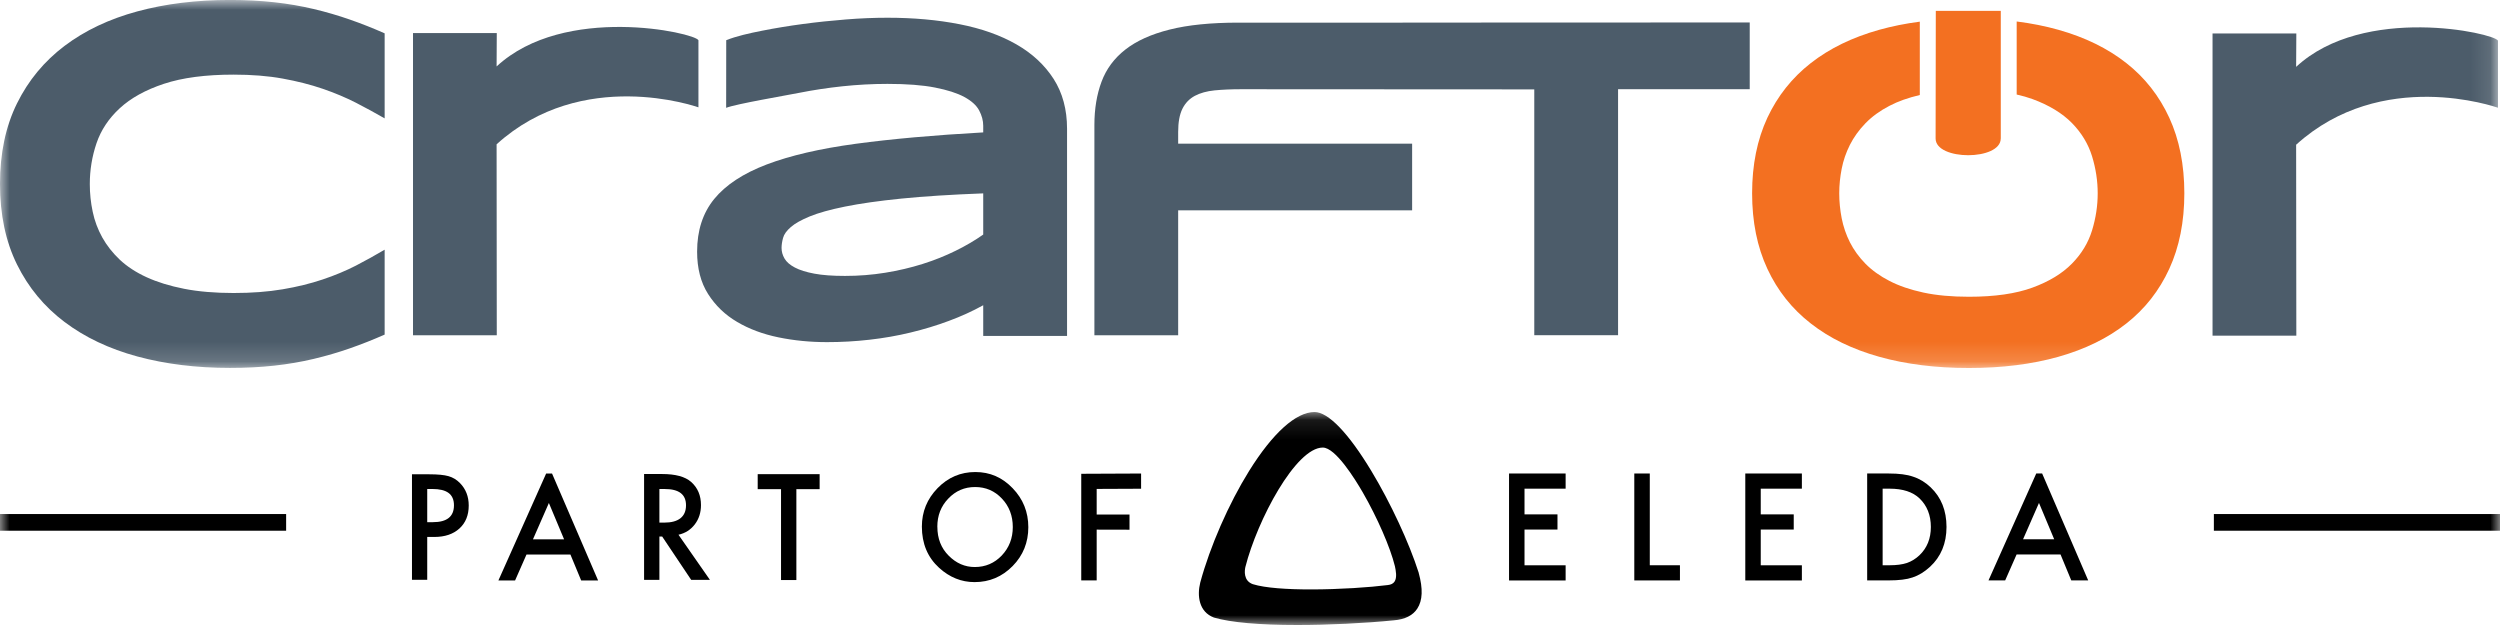 <svg width="128" height="32" viewBox="0 0 128 32" fill="none" xmlns="http://www.w3.org/2000/svg">
<g clip-path="url(#clip0_11201_1893)">
<mask id="mask0_11201_1893" style="mask-type:luminance" maskUnits="userSpaceOnUse" x="0" y="0" width="128" height="19">
<path d="M127.896 0H0V18.844H127.896V0Z" fill="white"/>
</mask>
<g mask="url(#mask0_11201_1893)">
<path d="M19.694 17.136V12.784C19.228 13.061 18.736 13.333 18.224 13.599C17.708 13.864 17.141 14.101 16.518 14.31C15.896 14.519 15.214 14.687 14.471 14.812C13.727 14.938 12.889 15.002 11.958 15.002C11.026 15.002 10.158 14.931 9.426 14.786C8.694 14.642 8.054 14.445 7.506 14.194C6.958 13.943 6.501 13.642 6.132 13.296C5.765 12.947 5.466 12.568 5.235 12.155C5.007 11.743 4.842 11.304 4.746 10.84C4.647 10.375 4.598 9.903 4.598 9.425C4.598 8.704 4.713 8.007 4.941 7.334C5.169 6.661 5.567 6.063 6.132 5.542C6.696 5.021 7.449 4.603 8.395 4.29C9.339 3.978 10.527 3.821 11.958 3.821C12.889 3.821 13.727 3.887 14.471 4.023C15.214 4.158 15.896 4.331 16.518 4.544C17.139 4.757 17.708 4.997 18.224 5.26C18.739 5.525 19.228 5.793 19.694 6.061V1.707C19.106 1.446 18.513 1.211 17.915 1.003C17.318 0.794 16.701 0.614 16.064 0.462C15.426 0.311 14.753 0.194 14.047 0.116C13.339 0.038 12.581 -0.002 11.772 -0.002C10.054 -0.002 8.475 0.192 7.033 0.583C5.591 0.974 4.348 1.562 3.306 2.349C2.264 3.136 1.452 4.117 0.871 5.293C0.289 6.471 0 7.846 0 9.418C0 10.989 0.289 12.364 0.871 13.542C1.452 14.72 2.264 15.701 3.306 16.486C4.348 17.271 5.591 17.861 7.033 18.252C8.475 18.643 10.056 18.837 11.772 18.837C12.581 18.837 13.339 18.799 14.047 18.721C14.755 18.643 15.426 18.527 16.064 18.375C16.701 18.224 17.318 18.043 17.915 17.835C18.513 17.626 19.104 17.392 19.694 17.131" fill="#4C5C6A"/>
<path d="M35.76 5.495V2.06C35.572 1.674 28.894 0.185 25.426 3.402L25.435 1.692H21.146V17.164H25.435L25.426 7.388C29.814 3.409 35.645 5.459 35.76 5.495Z" fill="#4C5C6A"/>
<path d="M50.343 12.008C49.927 12.302 49.454 12.582 48.927 12.84C48.4 13.101 47.835 13.326 47.233 13.516C46.63 13.706 45.995 13.855 45.325 13.964C44.654 14.073 43.967 14.127 43.266 14.127C42.633 14.127 42.111 14.09 41.694 14.011C41.278 13.933 40.943 13.829 40.694 13.696C40.442 13.563 40.268 13.412 40.167 13.236C40.066 13.061 40.016 12.881 40.016 12.696C40.016 12.539 40.042 12.369 40.092 12.184C40.141 11.997 40.275 11.812 40.492 11.624C40.708 11.437 41.033 11.255 41.468 11.077C41.903 10.899 42.503 10.731 43.266 10.577C44.028 10.423 44.986 10.285 46.139 10.169C47.292 10.053 48.692 9.963 50.341 9.901V12.008H50.343ZM54.633 17.204V6.592C54.633 5.606 54.402 4.755 53.946 4.042C53.487 3.328 52.852 2.738 52.038 2.271C51.223 1.804 50.254 1.46 49.129 1.24C48.005 1.019 46.774 0.908 45.44 0.908C44.762 0.908 44.052 0.936 43.313 0.996C42.572 1.055 41.84 1.131 41.115 1.228C40.391 1.325 39.694 1.439 39.023 1.572C38.353 1.704 37.701 1.851 37.183 2.058L37.179 5.521C37.694 5.319 40.23 4.89 40.934 4.75C41.64 4.61 42.372 4.499 43.132 4.418C43.892 4.338 44.659 4.295 45.438 4.295C46.423 4.295 47.235 4.357 47.87 4.482C48.506 4.606 49.007 4.767 49.374 4.966C49.741 5.165 49.993 5.393 50.132 5.653C50.27 5.914 50.341 6.175 50.341 6.44V6.779C47.828 6.919 45.652 7.114 43.814 7.362C41.976 7.611 40.456 7.965 39.252 8.422C38.049 8.88 37.155 9.47 36.569 10.186C35.983 10.904 35.692 11.802 35.692 12.883C35.692 13.736 35.877 14.459 36.252 15.05C36.626 15.64 37.12 16.119 37.739 16.481C38.355 16.846 39.063 17.109 39.861 17.273C40.659 17.437 41.485 17.517 42.341 17.517C43.073 17.517 43.8 17.477 44.52 17.394C45.24 17.313 45.941 17.19 46.619 17.026C47.296 16.863 47.95 16.666 48.579 16.431C49.207 16.199 49.795 15.931 50.341 15.628V17.2H54.63L54.633 17.204Z" fill="#4C5C6A"/>
<path d="M89.586 4.568V1.15L71.814 1.157V4.568H78.555V17.162H82.845V4.568H89.586ZM79.412 4.582L72.868 1.159H63.398C61.995 1.159 60.824 1.278 59.882 1.515C58.941 1.752 58.186 2.093 57.617 2.539C57.047 2.984 56.64 3.534 56.398 4.186C56.155 4.838 56.033 5.575 56.033 6.4V17.164H60.322V10.769H72.301V7.355H60.322V6.76C60.322 6.255 60.395 5.857 60.541 5.566C60.687 5.274 60.899 5.056 61.176 4.907C61.454 4.76 61.791 4.667 62.188 4.627C62.586 4.589 63.033 4.568 63.534 4.568L79.409 4.577L79.412 4.582Z" fill="#4C5C6A"/>
<path d="M102.44 7.092C102.44 7.078 102.44 7.066 102.44 7.052V0.555H99.113L99.103 7.052C99.103 7.066 99.103 7.078 99.103 7.092C99.103 8.232 102.438 8.232 102.438 7.092H102.44Z" fill="#F37021"/>
<path d="M111.068 6.03C110.555 4.914 109.821 3.978 108.868 3.229C107.913 2.477 106.755 1.911 105.395 1.527C104.722 1.337 104.009 1.195 103.254 1.1V4.84C103.544 4.904 103.814 4.983 104.064 5.073C104.915 5.386 105.588 5.796 106.082 6.298C106.574 6.801 106.918 7.37 107.113 8C107.306 8.631 107.402 9.264 107.402 9.899C107.402 10.534 107.306 11.167 107.113 11.797C106.92 12.428 106.576 12.997 106.082 13.499C105.588 14.002 104.918 14.412 104.064 14.725C103.212 15.038 102.127 15.194 100.809 15.194C99.925 15.194 99.148 15.123 98.478 14.979C97.807 14.834 97.228 14.637 96.739 14.383C96.249 14.132 95.84 13.836 95.508 13.499C95.177 13.16 94.913 12.795 94.715 12.404C94.518 12.013 94.379 11.603 94.294 11.174C94.212 10.745 94.169 10.321 94.169 9.899C94.169 9.477 94.212 9.067 94.294 8.642C94.376 8.218 94.518 7.81 94.715 7.417C94.913 7.026 95.177 6.658 95.508 6.315C95.84 5.973 96.249 5.672 96.739 5.419C97.181 5.186 97.704 5.004 98.294 4.864V1.109C97.562 1.204 96.868 1.344 96.212 1.527C94.842 1.911 93.678 2.477 92.715 3.229C91.753 3.98 91.012 4.914 90.489 6.03C89.969 7.149 89.708 8.436 89.708 9.896C89.708 11.357 89.969 12.646 90.489 13.762C91.009 14.881 91.751 15.815 92.715 16.564C93.678 17.316 94.842 17.882 96.212 18.266C97.581 18.65 99.113 18.842 100.809 18.842C102.506 18.842 104.033 18.65 105.395 18.266C106.755 17.882 107.913 17.316 108.868 16.564C109.824 15.813 110.555 14.879 111.068 13.762C111.581 12.644 111.838 11.357 111.838 9.896C111.838 8.436 111.581 7.147 111.068 6.03Z" fill="#F37021"/>
<path d="M127.897 5.516V2.081C127.708 1.695 121.031 0.206 117.562 3.423L117.572 1.714H113.282V17.185H117.572L117.562 7.41C121.951 3.43 127.781 5.48 127.897 5.516Z" fill="#4C5C6A"/>
</g>
<mask id="mask1_11201_1893" style="mask-type:luminance" maskUnits="userSpaceOnUse" x="0" y="21" width="128" height="11">
<path d="M128 21.096H0V32H128V21.096Z" fill="white"/>
</mask>
<g mask="url(#mask1_11201_1893)">
<path d="M128 26.319H113.35V27.173H128V26.319Z" fill="black"/>
<path d="M47.2 26.963C47.2 26.199 47.469 25.542 48.006 24.991C48.542 24.442 49.185 24.168 49.937 24.168C50.689 24.168 51.317 24.444 51.849 24.998C52.382 25.551 52.65 26.217 52.65 26.994C52.65 27.771 52.382 28.439 51.846 28.983C51.307 29.53 50.659 29.804 49.897 29.804C49.225 29.804 48.62 29.561 48.084 29.074C47.494 28.536 47.2 27.833 47.2 26.962V26.963ZM47.993 26.972C47.993 27.572 48.186 28.066 48.574 28.452C48.958 28.839 49.404 29.032 49.907 29.032C50.455 29.032 50.915 28.835 51.291 28.441C51.667 28.042 51.855 27.558 51.855 26.984C51.855 26.411 51.67 25.919 51.298 25.528C50.929 25.134 50.472 24.936 49.926 24.936C49.381 24.936 48.926 25.134 48.552 25.528C48.178 25.916 47.991 26.397 47.991 26.97L47.993 26.972Z" fill="black"/>
<path d="M58.424 25.023L56.15 25.033V26.344H57.831V27.121L56.15 27.117V29.715H55.36V24.258L58.424 24.244V25.023Z" fill="black"/>
<path d="M40.774 25.045V29.698H39.989V25.045H38.794V24.277H41.965V25.045H40.773H40.774Z" fill="black"/>
<path d="M28.265 24.246H27.962L25.518 29.72H26.372L26.957 28.391H29.205L29.756 29.72H30.623L28.265 24.246ZM27.287 27.615L28.103 25.753L28.882 27.615H27.286H27.287Z" fill="black"/>
<path d="M34.738 27.378L36.347 29.688H35.388L33.903 27.469H33.761V29.688H32.977V24.27H33.897C34.584 24.27 35.078 24.404 35.385 24.674C35.722 24.973 35.89 25.368 35.89 25.859C35.89 26.243 35.785 26.572 35.573 26.849C35.362 27.124 35.084 27.302 34.739 27.378H34.738ZM33.761 26.758H34.011C34.377 26.758 34.653 26.682 34.841 26.533C35.029 26.383 35.124 26.162 35.124 25.87C35.124 25.315 34.763 25.038 34.04 25.038H33.761V26.758Z" fill="black"/>
<path d="M21.874 27.492V29.687H21.093V24.284H21.979C22.413 24.284 22.74 24.316 22.962 24.379C23.185 24.442 23.382 24.56 23.552 24.735C23.849 25.038 23.999 25.422 23.999 25.883C23.999 26.378 23.84 26.769 23.523 27.059C23.204 27.348 22.777 27.492 22.238 27.492H21.874ZM21.874 26.735H22.166C22.884 26.735 23.243 26.448 23.243 25.872C23.243 25.296 22.873 25.036 22.133 25.036H21.874V26.735Z" fill="black"/>
<path d="M80.16 25.02H78.055V26.336H79.743V27.113H78.055V28.943H80.16V29.72H77.263V24.243H80.16V25.02Z" fill="black"/>
<path d="M84.469 24.243V28.941H86.013V29.718H83.676V24.243H84.469Z" fill="black"/>
<path d="M95.599 29.718V24.243H96.702C97.23 24.243 97.647 24.297 97.954 24.407C98.283 24.513 98.58 24.695 98.848 24.949C99.39 25.465 99.661 26.141 99.661 26.98C99.661 27.819 99.378 28.503 98.815 29.022C98.531 29.282 98.234 29.464 97.923 29.565C97.633 29.667 97.222 29.717 96.689 29.717H95.599V29.718ZM96.391 28.941H96.748C97.104 28.941 97.399 28.902 97.636 28.824C97.872 28.741 98.084 28.61 98.275 28.43C98.665 28.059 98.86 27.576 98.86 26.98C98.86 26.384 98.667 25.892 98.281 25.519C97.934 25.187 97.423 25.02 96.748 25.02H96.391V28.943V28.941Z" fill="black"/>
<path d="M92.256 25.02H90.15V26.336H91.839V27.113H90.15V28.943H92.256V29.72H89.359V24.243H92.256V25.02Z" fill="black"/>
<path d="M104.558 24.243H104.256L101.811 29.717H102.665L103.25 28.388H105.499L106.049 29.717H106.916L104.558 24.243ZM103.58 27.612L104.396 25.75L105.175 27.612H103.579H103.58Z" fill="black"/>
<path d="M14.65 26.319H0V27.173H14.65V26.319Z" fill="black"/>
<path d="M71.37 31.76C71.935 31.712 72.337 31.512 72.565 31.161C72.838 30.745 72.862 30.146 72.637 29.33V29.324C72.151 27.795 71.2 25.749 70.212 24.112C69.038 22.167 68.006 21.096 67.305 21.096C66.355 21.096 65.165 22.169 63.954 24.113C62.911 25.789 61.952 27.98 61.453 29.826C61.285 30.5 61.38 31.328 62.155 31.62C63.009 31.87 64.48 32 66.418 32C68.013 32 69.863 31.911 71.371 31.76M63.763 29.032C64.372 26.625 66.348 22.915 67.727 22.915C68.377 22.915 69.375 24.521 69.774 25.212C70.518 26.502 71.18 28.019 71.419 28.988C71.465 29.208 71.541 29.57 71.399 29.78C71.331 29.881 71.217 29.938 71.053 29.955C70.14 30.072 68.576 30.179 67.117 30.179C65.911 30.179 64.779 30.107 64.145 29.91C63.646 29.733 63.727 29.193 63.763 29.032Z" fill="black"/>
</g>
</g>
<defs>
<clipPath id="clip0_11201_1893">
<rect width="128" height="32" fill="white"/>
</clipPath>
</defs>
</svg>
